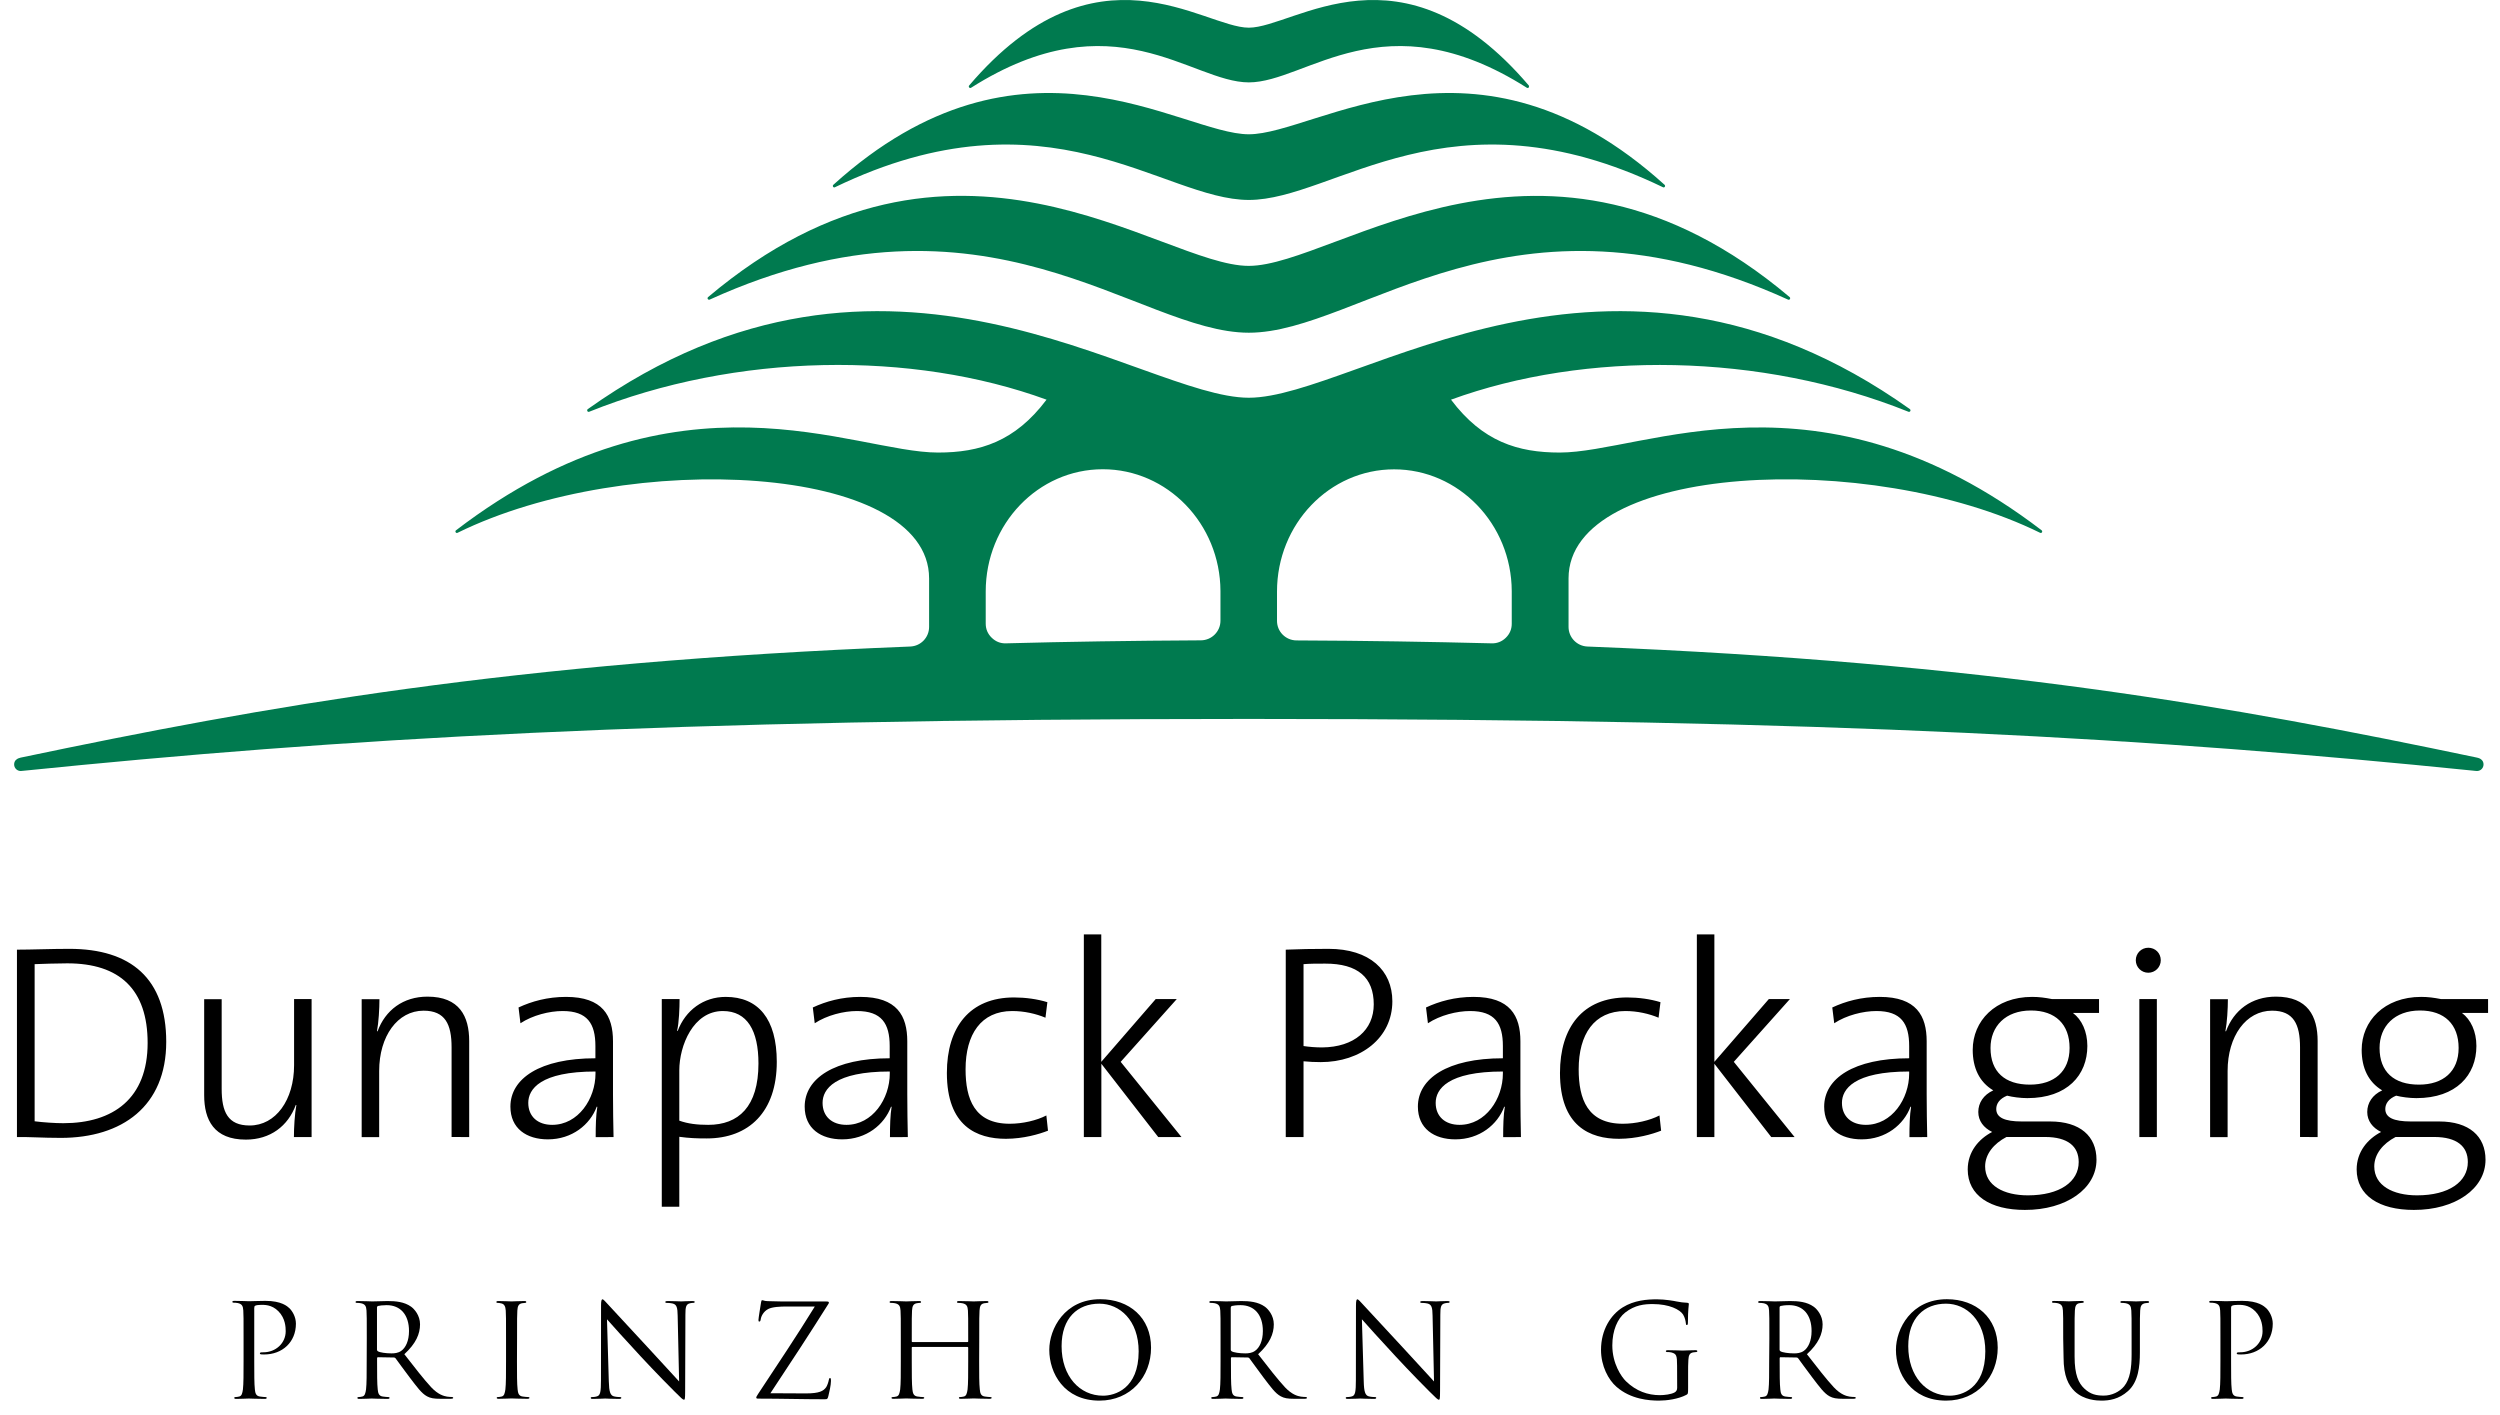 <svg width="136" height="77" viewBox="0 0 136 77" fill="none" xmlns="http://www.w3.org/2000/svg">
<path d="M67.936 18.1C61.869 18.1 53.708 9.433 38.606 16.299C38.567 16.314 38.522 16.299 38.502 16.265C38.482 16.23 38.492 16.185 38.522 16.16C51.927 4.854 63.134 14.464 67.931 14.464C72.728 14.464 83.95 4.859 97.355 16.16C97.385 16.185 97.395 16.23 97.375 16.265C97.355 16.304 97.31 16.319 97.271 16.299C82.179 9.433 74.004 18.1 67.936 18.1ZM67.936 10.877C63.263 10.877 57.027 4.581 45.418 10.187C45.383 10.207 45.339 10.192 45.319 10.158C45.299 10.123 45.304 10.078 45.334 10.053C55.623 0.742 64.24 7.305 67.936 7.305C71.632 7.305 80.264 0.742 90.553 10.053C90.583 10.078 90.588 10.123 90.568 10.158C90.549 10.192 90.504 10.207 90.469 10.187C78.865 4.581 72.609 10.877 67.936 10.877ZM70.526 34.839C74.271 34.854 77.799 34.913 81.142 34.998C81.44 35.007 81.703 34.903 81.916 34.695C82.13 34.486 82.239 34.229 82.239 33.931V32.2C82.239 32.185 82.239 32.17 82.239 32.155C82.224 28.494 79.347 25.532 75.839 25.532C72.322 25.532 69.469 28.509 69.469 32.18V33.767C69.464 34.358 69.94 34.834 70.526 34.839ZM54.72 34.998C58.059 34.908 61.591 34.854 65.332 34.834C65.917 34.829 66.393 34.353 66.393 33.767V32.194C66.393 32.18 66.393 32.165 66.393 32.15C66.378 28.489 63.501 25.527 59.993 25.527C56.476 25.527 53.623 28.503 53.623 32.175V33.926C53.623 34.224 53.733 34.482 53.946 34.69C54.164 34.903 54.422 35.007 54.72 34.998ZM135.104 41.586C135.104 41.784 134.945 41.943 134.746 41.943C134.682 41.943 134.598 41.928 134.533 41.923C117.403 40.187 100.118 39.11 67.936 39.11C35.689 39.11 18.405 40.192 1.24 41.933C1.2 41.938 1.16 41.943 1.126 41.943C0.932 41.943 0.769 41.784 0.769 41.586C0.769 41.377 0.917 41.288 1.002 41.253C1.051 41.233 1.071 41.229 1.126 41.214C14.436 38.421 27.816 36.029 49.521 35.171C50.091 35.146 50.543 34.68 50.543 34.105V31.465C50.543 25.229 34.186 24.411 24.889 28.985C24.849 29.005 24.805 28.99 24.785 28.95C24.765 28.915 24.775 28.871 24.81 28.846C36.935 19.579 46.42 24.619 51.024 24.619C53.301 24.619 55.216 24.024 56.932 21.742C49.64 19.078 40.075 19.172 32.048 22.401C32.008 22.416 31.964 22.396 31.949 22.357C31.934 22.317 31.944 22.277 31.979 22.253C48.32 10.639 62.067 21.637 67.936 21.637C73.805 21.637 87.552 10.639 103.894 22.253C103.928 22.277 103.938 22.317 103.924 22.357C103.904 22.396 103.864 22.416 103.824 22.401C95.797 19.172 86.232 19.082 78.935 21.742C80.651 24.024 82.571 24.619 84.848 24.619C89.447 24.619 98.938 19.584 111.062 28.846C111.092 28.871 111.107 28.915 111.087 28.95C111.067 28.99 111.023 29.005 110.983 28.985C101.686 24.406 85.329 25.229 85.329 31.465V34.105C85.329 34.675 85.781 35.146 86.352 35.171C108.036 36.029 121.406 38.416 134.702 41.204C134.786 41.224 134.831 41.229 134.91 41.268C134.99 41.313 135.104 41.402 135.104 41.586ZM67.936 4.482C64.796 4.482 60.599 -0.156 52.825 4.775C52.79 4.795 52.745 4.79 52.721 4.755C52.696 4.725 52.696 4.681 52.726 4.646C59.641 -3.46 65.446 1.506 67.936 1.506C70.427 1.506 76.251 -3.46 83.162 4.646C83.186 4.676 83.186 4.72 83.166 4.755C83.142 4.79 83.097 4.795 83.062 4.775C75.293 -0.156 71.081 4.482 67.936 4.482Z" fill="#007A4F"/>
<path d="M13.25 74.056C13.25 74.731 13.25 75.286 13.215 75.584C13.186 75.787 13.151 75.941 13.012 75.971C12.947 75.986 12.863 76.001 12.799 76.001C12.754 76.001 12.744 76.02 12.744 76.045C12.744 76.09 12.779 76.1 12.858 76.1C13.072 76.1 13.513 76.08 13.533 76.08C13.568 76.08 14.009 76.1 14.396 76.1C14.476 76.1 14.51 76.08 14.51 76.045C14.51 76.025 14.495 76.001 14.456 76.001C14.391 76.001 14.237 75.986 14.138 75.971C13.925 75.941 13.885 75.787 13.865 75.584C13.831 75.286 13.831 74.731 13.831 74.056V71.164C13.831 71.094 13.845 71.044 13.885 71.03C13.95 71 14.069 70.985 14.188 70.985C14.351 70.985 14.778 70.955 15.15 71.337C15.522 71.719 15.542 72.191 15.542 72.419C15.542 73.064 15.006 73.565 14.327 73.565C14.178 73.565 14.138 73.57 14.138 73.629C14.138 73.664 14.183 73.679 14.217 73.679C14.252 73.684 14.332 73.684 14.366 73.684C15.364 73.684 16.098 73.009 16.098 72.007C16.098 71.635 15.899 71.317 15.745 71.168C15.631 71.064 15.319 70.767 14.436 70.767C14.113 70.767 13.707 70.787 13.548 70.787C13.493 70.787 13.072 70.767 12.754 70.767C12.675 70.767 12.64 70.782 12.64 70.821C12.64 70.851 12.67 70.866 12.694 70.866C12.759 70.866 12.878 70.871 12.933 70.886C13.166 70.935 13.22 71.049 13.235 71.288C13.25 71.511 13.25 71.709 13.25 72.806V74.056Z" fill="black"/>
<path d="M20.508 71.129C20.508 71.084 20.528 71.059 20.563 71.045C20.632 71.025 20.826 71 21.034 71C21.788 71 22.25 71.526 22.25 72.409C22.25 72.945 22.066 73.322 21.823 73.49C21.659 73.605 21.466 73.624 21.297 73.624C20.989 73.624 20.662 73.575 20.558 73.51C20.523 73.49 20.508 73.461 20.508 73.426V71.129ZM19.948 74.056C19.948 74.731 19.948 75.286 19.913 75.584C19.883 75.787 19.848 75.941 19.709 75.971C19.645 75.986 19.561 76.001 19.496 76.001C19.456 76.001 19.442 76.021 19.442 76.045C19.442 76.09 19.476 76.1 19.556 76.1C19.769 76.1 20.21 76.08 20.215 76.08C20.25 76.08 20.692 76.1 21.079 76.1C21.158 76.1 21.193 76.08 21.193 76.045C21.193 76.026 21.178 76.001 21.138 76.001C21.074 76.001 20.92 75.986 20.821 75.971C20.607 75.941 20.568 75.787 20.548 75.584C20.513 75.286 20.513 74.731 20.513 74.056V73.887C20.513 73.853 20.528 73.833 20.563 73.833L21.426 73.848C21.471 73.848 21.49 73.862 21.515 73.887C21.654 74.071 21.986 74.542 22.284 74.929C22.686 75.455 22.934 75.802 23.232 75.961C23.415 76.06 23.589 76.095 23.986 76.095H24.487C24.611 76.095 24.656 76.08 24.656 76.04C24.656 76.021 24.626 75.996 24.591 75.996C24.546 75.996 24.452 75.996 24.318 75.976C24.145 75.946 23.842 75.872 23.46 75.47C23.053 75.033 22.572 74.408 21.996 73.669C22.631 73.084 22.85 72.563 22.85 72.042C22.85 71.556 22.542 71.213 22.364 71.084C21.991 70.817 21.52 70.777 21.079 70.777C20.86 70.777 20.325 70.797 20.25 70.797C20.215 70.797 19.774 70.777 19.456 70.777C19.377 70.777 19.342 70.792 19.342 70.831C19.342 70.861 19.372 70.876 19.397 70.876C19.461 70.876 19.58 70.881 19.635 70.896C19.868 70.945 19.923 71.06 19.938 71.298C19.953 71.521 19.953 71.719 19.953 72.816L19.948 74.056Z" fill="black"/>
<path d="M28.128 72.816C28.128 71.719 28.128 71.521 28.143 71.298C28.158 71.05 28.213 70.931 28.401 70.896C28.485 70.881 28.53 70.876 28.575 70.876C28.605 70.876 28.629 70.861 28.629 70.831C28.629 70.787 28.595 70.777 28.515 70.777C28.302 70.777 27.86 70.797 27.826 70.797C27.791 70.797 27.349 70.777 27.116 70.777C27.037 70.777 27.002 70.792 27.002 70.831C27.002 70.861 27.032 70.876 27.057 70.876C27.106 70.876 27.196 70.881 27.275 70.906C27.429 70.941 27.498 71.06 27.513 71.298C27.528 71.521 27.528 71.719 27.528 72.816V74.056C27.528 74.731 27.528 75.286 27.493 75.584C27.463 75.787 27.429 75.941 27.29 75.971C27.225 75.986 27.141 76.001 27.077 76.001C27.032 76.001 27.022 76.021 27.022 76.04C27.022 76.085 27.057 76.095 27.136 76.095C27.349 76.095 27.791 76.075 27.826 76.075C27.86 76.075 28.302 76.095 28.689 76.095C28.768 76.095 28.803 76.075 28.803 76.04C28.803 76.021 28.788 76.001 28.748 76.001C28.684 76.001 28.53 75.986 28.431 75.971C28.218 75.941 28.178 75.787 28.158 75.584C28.123 75.286 28.123 74.731 28.123 74.056L28.128 72.816Z" fill="black"/>
<path d="M33.02 71.769C33.243 72.022 34.037 72.91 34.855 73.788C35.6 74.592 36.612 75.624 36.691 75.693C37.063 76.065 37.148 76.145 37.207 76.145C37.257 76.145 37.272 76.11 37.272 75.644L37.286 71.521C37.286 71.099 37.316 70.945 37.544 70.896C37.629 70.876 37.678 70.876 37.713 70.876C37.763 70.876 37.792 70.856 37.792 70.826C37.792 70.782 37.743 70.777 37.663 70.777C37.376 70.777 37.142 70.797 37.063 70.797C36.984 70.797 36.646 70.777 36.334 70.777C36.249 70.777 36.195 70.782 36.195 70.826C36.195 70.856 36.2 70.876 36.249 70.876C36.304 70.876 36.468 70.881 36.592 70.911C36.81 70.965 36.86 71.124 36.865 71.58L36.944 75.152C36.721 74.919 35.952 74.061 35.257 73.317C34.176 72.156 33.129 71.025 33.025 70.906C32.955 70.836 32.836 70.683 32.777 70.683C32.722 70.683 32.697 70.762 32.697 71.035L32.693 75.068C32.693 75.708 32.658 75.911 32.479 75.961C32.375 75.996 32.246 76.001 32.191 76.001C32.157 76.001 32.137 76.016 32.137 76.045C32.137 76.095 32.181 76.1 32.251 76.1C32.568 76.1 32.861 76.08 32.926 76.08C32.99 76.08 33.268 76.1 33.67 76.1C33.754 76.1 33.799 76.085 33.799 76.045C33.799 76.016 33.779 76.001 33.744 76.001C33.68 76.001 33.526 75.996 33.392 75.961C33.203 75.906 33.134 75.723 33.119 75.142L33.02 71.769Z" fill="black"/>
<path d="M41.91 75.792C42.982 74.175 44.043 72.558 45.06 70.94C45.09 70.901 45.09 70.886 45.09 70.856C45.09 70.816 45.055 70.801 44.951 70.801H42.987C42.768 70.801 42.431 70.806 41.761 70.782C41.573 70.777 41.528 70.732 41.468 70.732C41.424 70.732 41.414 70.767 41.399 70.866C41.364 71.079 41.26 71.719 41.26 71.804C41.26 71.858 41.265 71.893 41.305 71.893C41.34 71.893 41.369 71.873 41.384 71.769C41.404 71.605 41.533 71.347 41.786 71.213C42.009 71.094 42.441 71.074 42.798 71.074H44.326C43.349 72.662 42.287 74.244 41.24 75.832C41.156 75.961 41.141 75.996 41.141 76.03C41.141 76.08 41.186 76.085 41.265 76.085C42.495 76.085 43.676 76.12 44.852 76.12C45.016 76.12 45.021 76.105 45.065 75.936C45.11 75.763 45.204 75.346 45.204 75.127C45.204 74.993 45.189 74.964 45.15 74.964C45.115 74.964 45.1 75.008 45.085 75.078C45.07 75.177 45.006 75.366 44.946 75.46C44.797 75.673 44.574 75.802 43.835 75.802L41.91 75.792Z" fill="black"/>
<path d="M53.271 72.816C53.271 71.719 53.271 71.521 53.286 71.298C53.301 71.05 53.355 70.931 53.544 70.896C53.628 70.881 53.673 70.876 53.717 70.876C53.747 70.876 53.772 70.861 53.772 70.831C53.772 70.787 53.737 70.777 53.658 70.777C53.449 70.777 53.003 70.797 52.968 70.797C52.934 70.797 52.492 70.777 52.174 70.777C52.095 70.777 52.06 70.792 52.06 70.831C52.06 70.861 52.09 70.876 52.115 70.876C52.179 70.876 52.298 70.881 52.353 70.896C52.586 70.945 52.641 71.06 52.656 71.298C52.67 71.521 52.67 71.719 52.67 72.816V72.965C52.67 72.999 52.651 73.009 52.626 73.009H49.644C49.624 73.009 49.6 73.004 49.6 72.965V72.816C49.6 71.719 49.6 71.521 49.614 71.298C49.629 71.05 49.684 70.931 49.873 70.896C49.957 70.881 50.002 70.876 50.051 70.876C50.081 70.876 50.106 70.861 50.106 70.831C50.106 70.787 50.071 70.777 49.992 70.777C49.783 70.777 49.337 70.797 49.302 70.797C49.267 70.797 48.826 70.777 48.508 70.777C48.429 70.777 48.394 70.792 48.394 70.831C48.394 70.861 48.424 70.876 48.449 70.876C48.513 70.876 48.632 70.881 48.687 70.896C48.92 70.945 48.974 71.06 48.989 71.298C49.004 71.521 49.004 71.719 49.004 72.816V74.056C49.004 74.731 49.004 75.286 48.97 75.584C48.94 75.787 48.905 75.941 48.766 75.971C48.702 75.986 48.617 76.001 48.553 76.001C48.508 76.001 48.498 76.021 48.498 76.04C48.498 76.085 48.533 76.095 48.612 76.095C48.826 76.095 49.267 76.075 49.302 76.075C49.337 76.075 49.778 76.095 50.165 76.095C50.245 76.095 50.279 76.075 50.279 76.04C50.279 76.021 50.264 76.001 50.225 76.001C50.16 76.001 50.006 75.986 49.907 75.971C49.699 75.941 49.654 75.787 49.634 75.584C49.6 75.286 49.6 74.731 49.6 74.056V73.317C49.6 73.282 49.62 73.272 49.644 73.272H52.626C52.646 73.272 52.67 73.287 52.67 73.317V74.056C52.67 74.731 52.67 75.286 52.636 75.584C52.606 75.787 52.571 75.941 52.432 75.971C52.368 75.986 52.284 76.001 52.219 76.001C52.174 76.001 52.164 76.021 52.164 76.04C52.164 76.085 52.199 76.095 52.279 76.095C52.492 76.095 52.934 76.075 52.968 76.075C53.003 76.075 53.444 76.095 53.831 76.095C53.911 76.095 53.946 76.075 53.946 76.04C53.946 76.021 53.931 76.001 53.891 76.001C53.826 76.001 53.673 75.986 53.573 75.971C53.36 75.941 53.32 75.787 53.301 75.584C53.266 75.286 53.266 74.731 53.266 74.056L53.271 72.816Z" fill="black"/>
<path d="M57.751 73.232C57.751 71.689 58.629 70.92 59.804 70.92C60.916 70.92 61.943 71.828 61.943 73.515C61.943 75.564 60.633 75.926 60.003 75.926C58.738 75.926 57.751 74.874 57.751 73.232ZM57.081 73.431C57.081 74.696 57.885 76.194 59.809 76.194C61.506 76.194 62.617 74.894 62.617 73.317C62.617 71.68 61.437 70.677 59.854 70.677C57.914 70.677 57.081 72.29 57.081 73.431Z" fill="black"/>
<path d="M66.958 71.129C66.958 71.084 66.978 71.059 67.013 71.045C67.082 71.025 67.271 71 67.484 71C68.238 71 68.7 71.526 68.7 72.409C68.7 72.945 68.516 73.322 68.268 73.49C68.104 73.605 67.911 73.624 67.742 73.624C67.435 73.624 67.107 73.575 67.003 73.51C66.968 73.49 66.953 73.461 66.953 73.426V71.129H66.958ZM66.398 74.056C66.398 74.731 66.398 75.286 66.363 75.584C66.333 75.787 66.299 75.941 66.16 75.971C66.095 75.986 66.011 76.001 65.946 76.001C65.907 76.001 65.892 76.021 65.892 76.045C65.892 76.09 65.926 76.1 66.006 76.1C66.219 76.1 66.661 76.08 66.666 76.08C66.7 76.08 67.142 76.1 67.529 76.1C67.608 76.1 67.643 76.08 67.643 76.045C67.643 76.026 67.628 76.001 67.588 76.001C67.524 76.001 67.37 75.986 67.271 75.971C67.058 75.941 67.018 75.787 66.998 75.584C66.963 75.286 66.963 74.731 66.963 74.056V73.887C66.963 73.853 66.978 73.833 67.013 73.833L67.876 73.848C67.921 73.848 67.941 73.862 67.965 73.887C68.104 74.071 68.437 74.542 68.729 74.929C69.131 75.455 69.374 75.802 69.677 75.961C69.861 76.06 70.034 76.095 70.431 76.095H70.932C71.061 76.095 71.101 76.08 71.101 76.04C71.101 76.021 71.071 75.996 71.036 75.996C70.997 75.996 70.897 75.996 70.763 75.976C70.59 75.946 70.287 75.872 69.905 75.47C69.498 75.033 69.017 74.408 68.442 73.669C69.077 73.084 69.295 72.563 69.295 72.042C69.295 71.556 68.987 71.213 68.809 71.084C68.437 70.817 67.965 70.777 67.524 70.777C67.306 70.777 66.77 70.797 66.695 70.797C66.661 70.797 66.219 70.777 65.902 70.777C65.822 70.777 65.787 70.792 65.787 70.831C65.787 70.861 65.817 70.876 65.842 70.876C65.907 70.876 66.026 70.881 66.08 70.896C66.313 70.945 66.368 71.06 66.383 71.298C66.398 71.521 66.398 71.719 66.398 72.816V74.056Z" fill="black"/>
<path d="M74.087 71.769C74.311 72.022 75.104 72.91 75.923 73.788C76.667 74.592 77.679 75.624 77.758 75.693C78.131 76.065 78.215 76.145 78.275 76.145C78.324 76.145 78.339 76.11 78.339 75.644L78.354 71.521C78.354 71.099 78.384 70.945 78.612 70.896C78.696 70.876 78.746 70.876 78.781 70.876C78.83 70.876 78.86 70.856 78.86 70.826C78.86 70.782 78.81 70.777 78.731 70.777C78.443 70.777 78.21 70.797 78.131 70.797C78.051 70.797 77.714 70.777 77.401 70.777C77.317 70.777 77.262 70.782 77.262 70.826C77.262 70.856 77.267 70.876 77.317 70.876C77.372 70.876 77.535 70.881 77.659 70.911C77.878 70.965 77.927 71.124 77.932 71.58L78.011 75.152C77.788 74.919 77.019 74.061 76.325 73.317C75.243 72.156 74.197 71.025 74.092 70.906C74.023 70.836 73.899 70.683 73.844 70.683C73.79 70.683 73.765 70.762 73.765 71.035L73.76 75.068C73.76 75.708 73.725 75.911 73.552 75.961C73.447 75.996 73.318 76.001 73.264 76.001C73.229 76.001 73.209 76.016 73.209 76.045C73.209 76.095 73.254 76.1 73.323 76.1C73.641 76.1 73.934 76.08 73.998 76.08C74.063 76.08 74.345 76.1 74.742 76.1C74.827 76.1 74.866 76.085 74.866 76.045C74.866 76.016 74.846 76.001 74.812 76.001C74.747 76.001 74.593 75.996 74.459 75.961C74.271 75.906 74.201 75.723 74.187 75.142L74.087 71.769Z" fill="black"/>
<path d="M91.238 75.5C91.238 75.619 91.188 75.698 91.099 75.748C90.915 75.852 90.548 75.897 90.295 75.897C89.65 75.897 89.01 75.683 88.454 75.142C88.207 74.904 87.71 74.185 87.71 73.193C87.71 72.369 87.998 71.729 88.405 71.407C88.941 70.985 89.467 70.941 89.908 70.941C90.816 70.941 91.386 71.243 91.56 71.511C91.664 71.68 91.699 71.878 91.709 71.977C91.714 72.042 91.724 72.082 91.759 72.082C91.808 72.082 91.823 72.047 91.823 71.933C91.823 71.228 91.873 71.035 91.873 70.936C91.873 70.906 91.858 70.881 91.788 70.871C91.615 70.866 91.367 70.836 91.218 70.802C91.084 70.772 90.583 70.683 90.141 70.683C89.6 70.683 88.901 70.732 88.271 71.124C87.646 71.516 87.095 72.315 87.095 73.436C87.095 74.314 87.502 75.068 87.934 75.44C88.713 76.125 89.715 76.194 90.25 76.194C90.657 76.194 91.292 76.115 91.744 75.877C91.828 75.827 91.833 75.812 91.833 75.495V74.706C91.833 74.408 91.833 74.2 91.848 73.972C91.863 73.724 91.917 73.605 92.106 73.57C92.19 73.555 92.235 73.55 92.279 73.55C92.309 73.55 92.334 73.535 92.334 73.505C92.334 73.461 92.299 73.451 92.22 73.451C92.007 73.451 91.565 73.471 91.53 73.471C91.496 73.471 91.054 73.451 90.737 73.451C90.657 73.451 90.623 73.466 90.623 73.505C90.623 73.535 90.652 73.55 90.677 73.55C90.742 73.55 90.861 73.555 90.915 73.57C91.198 73.649 91.233 73.724 91.233 74.294L91.238 75.5Z" fill="black"/>
<path d="M96.809 71.129C96.809 71.084 96.829 71.059 96.864 71.045C96.933 71.025 97.121 71 97.335 71C98.089 71 98.55 71.526 98.55 72.409C98.55 72.945 98.367 73.322 98.124 73.49C97.96 73.605 97.766 73.624 97.598 73.624C97.29 73.624 96.963 73.575 96.859 73.51C96.824 73.49 96.809 73.461 96.809 73.426V71.129ZM96.243 74.056C96.243 74.731 96.243 75.286 96.209 75.584C96.179 75.787 96.144 75.941 96.005 75.971C95.941 75.986 95.856 76.001 95.797 76.001C95.752 76.001 95.742 76.021 95.742 76.045C95.742 76.09 95.777 76.1 95.856 76.1C96.07 76.1 96.511 76.08 96.516 76.08C96.551 76.08 96.993 76.1 97.379 76.1C97.459 76.1 97.493 76.08 97.493 76.045C97.493 76.026 97.479 76.001 97.439 76.001C97.374 76.001 97.221 75.986 97.121 75.971C96.908 75.941 96.868 75.787 96.849 75.584C96.814 75.286 96.814 74.731 96.814 74.056V73.887C96.814 73.853 96.829 73.833 96.864 73.833L97.727 73.848C97.771 73.848 97.791 73.862 97.816 73.887C97.955 74.071 98.287 74.542 98.585 74.929C98.987 75.455 99.235 75.802 99.532 75.961C99.716 76.06 99.89 76.095 100.287 76.095H100.788C100.917 76.095 100.956 76.08 100.956 76.04C100.956 76.021 100.927 75.996 100.892 75.996C100.847 75.996 100.753 75.996 100.619 75.976C100.445 75.946 100.143 75.872 99.761 75.47C99.354 75.033 98.873 74.408 98.297 73.669C98.932 73.084 99.15 72.563 99.15 72.042C99.15 71.556 98.843 71.213 98.664 71.084C98.292 70.817 97.821 70.777 97.379 70.777C97.161 70.777 96.625 70.797 96.551 70.797C96.516 70.797 96.075 70.777 95.757 70.777C95.678 70.777 95.643 70.792 95.643 70.831C95.643 70.861 95.673 70.876 95.698 70.876C95.762 70.876 95.881 70.881 95.936 70.896C96.169 70.945 96.224 71.06 96.238 71.298C96.253 71.521 96.253 71.719 96.253 72.816L96.243 74.056Z" fill="black"/>
<path d="M103.809 73.232C103.809 71.689 104.687 70.92 105.863 70.92C106.974 70.92 108.001 71.828 108.001 73.515C108.001 75.564 106.691 75.926 106.061 75.926C104.791 75.926 103.809 74.874 103.809 73.232ZM103.139 73.431C103.139 74.696 103.943 76.194 105.868 76.194C107.564 76.194 108.676 74.894 108.676 73.317C108.676 71.68 107.495 70.677 105.912 70.677C103.968 70.677 103.139 72.29 103.139 73.431Z" fill="black"/>
<path d="M112.258 73.843C112.258 74.87 112.526 75.361 112.868 75.693C113.369 76.165 114.078 76.194 114.316 76.194C114.733 76.194 115.259 76.125 115.765 75.673C116.326 75.172 116.41 74.329 116.41 73.57V72.816C116.41 71.719 116.41 71.521 116.425 71.298C116.44 71.05 116.494 70.941 116.683 70.896C116.767 70.881 116.812 70.876 116.857 70.876C116.886 70.876 116.911 70.861 116.911 70.831C116.911 70.792 116.876 70.777 116.797 70.777C116.584 70.777 116.256 70.797 116.207 70.797C116.162 70.797 115.775 70.777 115.462 70.777C115.383 70.777 115.348 70.792 115.348 70.831C115.348 70.861 115.378 70.876 115.403 70.876C115.467 70.876 115.587 70.881 115.641 70.896C115.874 70.945 115.929 71.06 115.944 71.298C115.959 71.521 115.959 71.719 115.959 72.816V73.694C115.959 74.418 115.874 75.019 115.552 75.415C115.299 75.718 114.877 75.921 114.445 75.921C114.044 75.921 113.726 75.857 113.384 75.534C113.081 75.247 112.858 74.81 112.858 73.798V72.811C112.858 71.715 112.858 71.516 112.873 71.293C112.888 71.045 112.942 70.921 113.131 70.891C113.215 70.876 113.26 70.871 113.304 70.871C113.334 70.871 113.359 70.856 113.359 70.826C113.359 70.787 113.324 70.772 113.245 70.772C113.032 70.772 112.61 70.792 112.55 70.792C112.486 70.792 112.059 70.772 111.742 70.772C111.662 70.772 111.628 70.787 111.628 70.826C111.628 70.856 111.657 70.871 111.682 70.871C111.747 70.871 111.866 70.876 111.92 70.891C112.153 70.941 112.208 71.055 112.223 71.293C112.238 71.516 112.238 71.715 112.238 72.811L112.258 73.843Z" fill="black"/>
<path d="M120.791 74.056C120.791 74.731 120.791 75.286 120.756 75.584C120.726 75.787 120.691 75.941 120.552 75.971C120.488 75.986 120.404 76.001 120.339 76.001C120.299 76.001 120.285 76.02 120.285 76.045C120.285 76.09 120.319 76.1 120.399 76.1C120.607 76.1 121.054 76.08 121.073 76.08C121.108 76.08 121.55 76.1 121.937 76.1C122.016 76.1 122.051 76.08 122.051 76.045C122.051 76.025 122.036 76.001 121.996 76.001C121.932 76.001 121.778 75.986 121.679 75.971C121.47 75.941 121.426 75.787 121.406 75.584C121.371 75.286 121.371 74.731 121.371 74.056V71.164C121.371 71.094 121.386 71.044 121.426 71.03C121.49 71 121.609 70.985 121.728 70.985C121.892 70.985 122.319 70.955 122.691 71.337C123.063 71.719 123.083 72.191 123.083 72.419C123.083 73.064 122.547 73.565 121.867 73.565C121.718 73.565 121.679 73.57 121.679 73.629C121.679 73.664 121.723 73.679 121.758 73.679C121.793 73.684 121.872 73.684 121.907 73.684C122.904 73.684 123.638 73.009 123.638 72.007C123.638 71.635 123.44 71.317 123.286 71.168C123.172 71.064 122.854 70.767 121.976 70.767C121.654 70.767 121.247 70.787 121.088 70.787C121.034 70.787 120.612 70.767 120.295 70.767C120.215 70.767 120.18 70.782 120.18 70.821C120.18 70.851 120.21 70.866 120.235 70.866C120.299 70.866 120.419 70.871 120.473 70.886C120.706 70.935 120.761 71.049 120.776 71.288C120.791 71.511 120.791 71.709 120.791 72.806V74.056Z" fill="black"/>
<path d="M134.25 63.216C134.25 64.287 133.223 65.027 131.487 65.027C130.172 65.027 129.16 64.496 129.16 63.454C129.16 62.789 129.626 62.214 130.321 61.852H132.434C133.645 61.857 134.25 62.353 134.25 63.216ZM133.749 57.01C133.749 58.294 132.905 59.004 131.591 59.004C130.231 59.004 129.448 58.309 129.448 57.01C129.448 55.834 130.261 54.971 131.65 54.971C132.98 54.971 133.749 55.725 133.749 57.01ZM135.212 63.092C135.212 61.807 134.319 61.008 132.692 61.008H131.149C130.212 61.008 129.76 60.795 129.76 60.329C129.76 60.041 129.944 59.768 130.35 59.604C130.638 59.679 131.075 59.738 131.452 59.738C133.625 59.738 134.716 58.483 134.716 56.901C134.716 56.117 134.414 55.467 133.932 55.105H135.351V54.35H132.796C132.404 54.276 132.102 54.231 131.71 54.231C129.701 54.231 128.475 55.546 128.475 57.114C128.475 58.096 128.837 58.865 129.591 59.316C129.061 59.56 128.778 59.996 128.778 60.492C128.778 60.974 129.066 61.35 129.532 61.579C128.808 61.956 128.202 62.65 128.202 63.618C128.202 65.037 129.428 65.82 131.313 65.82C133.57 65.825 135.212 64.665 135.212 63.092ZM126.079 61.857V56.633C126.079 55.288 125.548 54.217 123.812 54.217C122.482 54.217 121.515 54.956 121.093 56.107L121.063 56.092C121.153 55.626 121.197 54.867 121.197 54.355H120.23V61.861H121.182V58.26C121.182 56.37 122.18 54.981 123.599 54.981C124.774 54.981 125.122 55.72 125.122 56.975V61.852L126.079 61.857ZM117.333 54.35H116.38V61.857H117.333V54.35ZM117.546 52.237C117.546 51.845 117.243 51.557 116.866 51.557C116.489 51.557 116.187 51.86 116.187 52.237C116.187 52.614 116.489 52.917 116.866 52.917C117.243 52.917 117.546 52.614 117.546 52.237ZM113.081 63.216C113.081 64.287 112.054 65.027 110.318 65.027C109.003 65.027 107.991 64.496 107.991 63.454C107.991 62.789 108.457 62.214 109.152 61.852H111.265C112.481 61.857 113.081 62.353 113.081 63.216ZM112.585 57.01C112.585 58.294 111.742 59.004 110.427 59.004C109.068 59.004 108.284 58.309 108.284 57.01C108.284 55.834 109.097 54.971 110.486 54.971C111.816 54.971 112.585 55.725 112.585 57.01ZM114.049 63.092C114.049 61.807 113.156 61.008 111.528 61.008H109.985C109.048 61.008 108.596 60.795 108.596 60.329C108.596 60.041 108.775 59.768 109.187 59.604C109.474 59.679 109.911 59.738 110.288 59.738C112.461 59.738 113.552 58.483 113.552 56.901C113.552 56.117 113.25 55.467 112.769 55.105H114.187V54.35H111.632C111.241 54.276 110.938 54.231 110.546 54.231C108.537 54.231 107.316 55.546 107.316 57.114C107.316 58.096 107.679 58.865 108.433 59.316C107.902 59.56 107.619 59.996 107.619 60.492C107.619 60.974 107.907 61.35 108.373 61.579C107.649 61.956 107.044 62.65 107.044 63.618C107.044 65.037 108.269 65.82 110.154 65.82C112.401 65.825 114.049 64.665 114.049 63.092ZM103.859 58.399C103.859 59.773 102.921 61.192 101.502 61.192C100.718 61.192 100.202 60.74 100.202 59.996C100.202 59.252 100.852 58.29 103.859 58.29V58.399ZM104.841 61.857C104.826 61.177 104.811 60.299 104.811 59.53V56.648C104.811 55.258 104.25 54.231 102.261 54.231C101.249 54.231 100.391 54.474 99.676 54.807L99.781 55.665C100.445 55.229 101.353 55 102.078 55C103.422 55 103.859 55.68 103.859 56.905V57.57C100.837 57.57 99.235 58.672 99.235 60.2C99.235 61.39 100.113 61.981 101.274 61.981C102.589 61.981 103.571 61.182 103.933 60.2L103.963 60.215C103.888 60.651 103.873 61.256 103.873 61.861L104.841 61.857ZM97.627 61.857L94.319 57.764L97.37 54.35H96.224L93.262 57.764V50.833H92.309V61.857H93.262V57.868L96.357 61.857H97.627ZM90.365 61.509L90.275 60.681C89.744 60.954 88.99 61.132 88.281 61.132C86.361 61.132 85.88 59.788 85.88 58.17C85.88 56.266 86.723 55 88.415 55C89.08 55 89.715 55.149 90.226 55.363L90.33 54.519C89.784 54.35 89.139 54.261 88.519 54.261C86.103 54.261 84.863 55.879 84.863 58.369C84.863 61.271 86.495 61.951 88.078 61.951C89.035 61.946 89.868 61.703 90.365 61.509ZM81.757 58.399C81.757 59.773 80.82 61.192 79.401 61.192C78.617 61.192 78.101 60.74 78.101 59.996C78.101 59.252 78.751 58.29 81.757 58.29V58.399ZM82.739 61.857C82.725 61.177 82.71 60.299 82.71 59.53V56.648C82.71 55.258 82.149 54.231 80.16 54.231C79.148 54.231 78.289 54.474 77.575 54.807L77.679 55.665C78.344 55.229 79.252 55 79.976 55C81.32 55 81.757 55.68 81.757 56.905V57.57C78.736 57.57 77.133 58.672 77.133 60.2C77.133 61.39 78.011 61.981 79.172 61.981C80.487 61.981 81.469 61.182 81.832 60.2L81.861 60.215C81.787 60.651 81.772 61.256 81.772 61.861L82.739 61.857ZM74.732 54.638C74.732 56.027 73.676 56.965 71.924 56.98C71.562 56.98 71.215 56.95 70.912 56.905V52.45C71.26 52.421 71.622 52.421 72.088 52.421C73.874 52.416 74.732 53.185 74.732 54.638ZM75.744 54.47C75.744 52.793 74.519 51.617 72.272 51.617C71.428 51.617 70.639 51.632 69.945 51.662V61.857H70.912V57.734C71.215 57.764 71.532 57.779 71.85 57.779C74.023 57.779 75.744 56.464 75.744 54.47ZM64.274 61.857L60.965 57.764L64.016 54.35H62.87L59.909 57.764V50.833H58.961V61.857H59.914V57.868L63.009 61.857H64.274ZM57.011 61.509L56.922 60.681C56.391 60.954 55.637 61.132 54.928 61.132C53.008 61.132 52.527 59.788 52.527 58.17C52.527 56.266 53.37 55 55.062 55C55.727 55 56.361 55.149 56.873 55.363L56.977 54.519C56.431 54.35 55.786 54.261 55.166 54.261C52.75 54.261 51.51 55.879 51.51 58.369C51.51 61.271 53.142 61.951 54.724 61.951C55.682 61.946 56.515 61.703 57.011 61.509ZM48.404 58.399C48.404 59.773 47.466 61.192 46.047 61.192C45.264 61.192 44.748 60.74 44.748 59.996C44.748 59.252 45.398 58.29 48.404 58.29V58.399ZM49.386 61.857C49.371 61.177 49.356 60.299 49.356 59.53V56.648C49.356 55.258 48.796 54.231 46.802 54.231C45.789 54.231 44.931 54.474 44.217 54.807L44.321 55.665C44.986 55.229 45.894 55 46.618 55C47.962 55 48.399 55.68 48.399 56.905V57.57C45.378 57.57 43.775 58.672 43.775 60.2C43.775 61.39 44.654 61.981 45.814 61.981C47.129 61.981 48.111 61.182 48.474 60.2L48.503 60.215C48.429 60.651 48.414 61.256 48.414 61.861L49.386 61.857ZM41.26 57.853C41.26 60.209 40.174 61.192 38.527 61.192C37.921 61.192 37.425 61.132 36.954 60.964V58.23C36.954 56.886 37.708 55 39.325 55C40.655 55 41.26 56.072 41.26 57.853ZM42.257 57.764C42.257 55.422 41.245 54.231 39.479 54.231C38.269 54.231 37.291 54.956 36.865 56.087L36.835 56.072C36.939 55.62 36.969 54.832 36.969 54.35H36.001V65.647H36.954V61.842C37.5 61.916 37.892 61.931 38.447 61.931C40.744 61.931 42.257 60.482 42.257 57.764ZM32.395 58.399C32.395 59.773 31.457 61.192 30.038 61.192C29.254 61.192 28.738 60.74 28.738 59.996C28.738 59.252 29.388 58.29 32.395 58.29V58.399ZM33.377 61.857C33.362 61.177 33.347 60.299 33.347 59.53V56.648C33.347 55.258 32.787 54.231 30.792 54.231C29.78 54.231 28.922 54.474 28.208 54.807L28.312 55.665C28.977 55.229 29.884 55 30.609 55C31.953 55 32.39 55.68 32.39 56.905V57.57C29.369 57.57 27.766 58.672 27.766 60.2C27.766 61.39 28.644 61.981 29.805 61.981C31.12 61.981 32.102 61.182 32.464 60.2L32.494 60.215C32.419 60.651 32.405 61.256 32.405 61.861L33.377 61.857ZM25.524 61.857V56.633C25.524 55.288 24.993 54.217 23.256 54.217C21.927 54.217 20.959 54.956 20.538 56.107L20.508 56.092C20.597 55.626 20.642 54.867 20.642 54.355H19.675V61.861H20.627V58.26C20.627 56.37 21.624 54.981 23.043 54.981C24.219 54.981 24.566 55.72 24.566 56.975V61.852L25.524 61.857ZM16.951 61.857V54.35H15.998V57.947C15.998 59.837 15.001 61.227 13.582 61.227C12.392 61.227 12.059 60.487 12.059 59.232V54.355H11.107V59.579C11.107 60.924 11.638 61.995 13.374 61.995C14.704 61.995 15.671 61.256 16.093 60.105L16.122 60.12C16.033 60.587 15.989 61.346 15.989 61.857H16.951ZM8.031 56.737C8.031 59.758 6.161 61.102 3.442 61.102C3.006 61.102 2.341 61.058 1.884 60.998V52.45C2.321 52.435 3.065 52.406 3.65 52.406C6.523 52.401 8.031 53.835 8.031 56.737ZM9.043 56.677C9.043 53.234 7.123 51.617 3.774 51.617C2.777 51.617 1.706 51.662 0.922 51.662V61.857C1.587 61.842 2.296 61.901 3.308 61.901C6.642 61.901 9.043 60.18 9.043 56.677Z" fill="black"/>
</svg>

